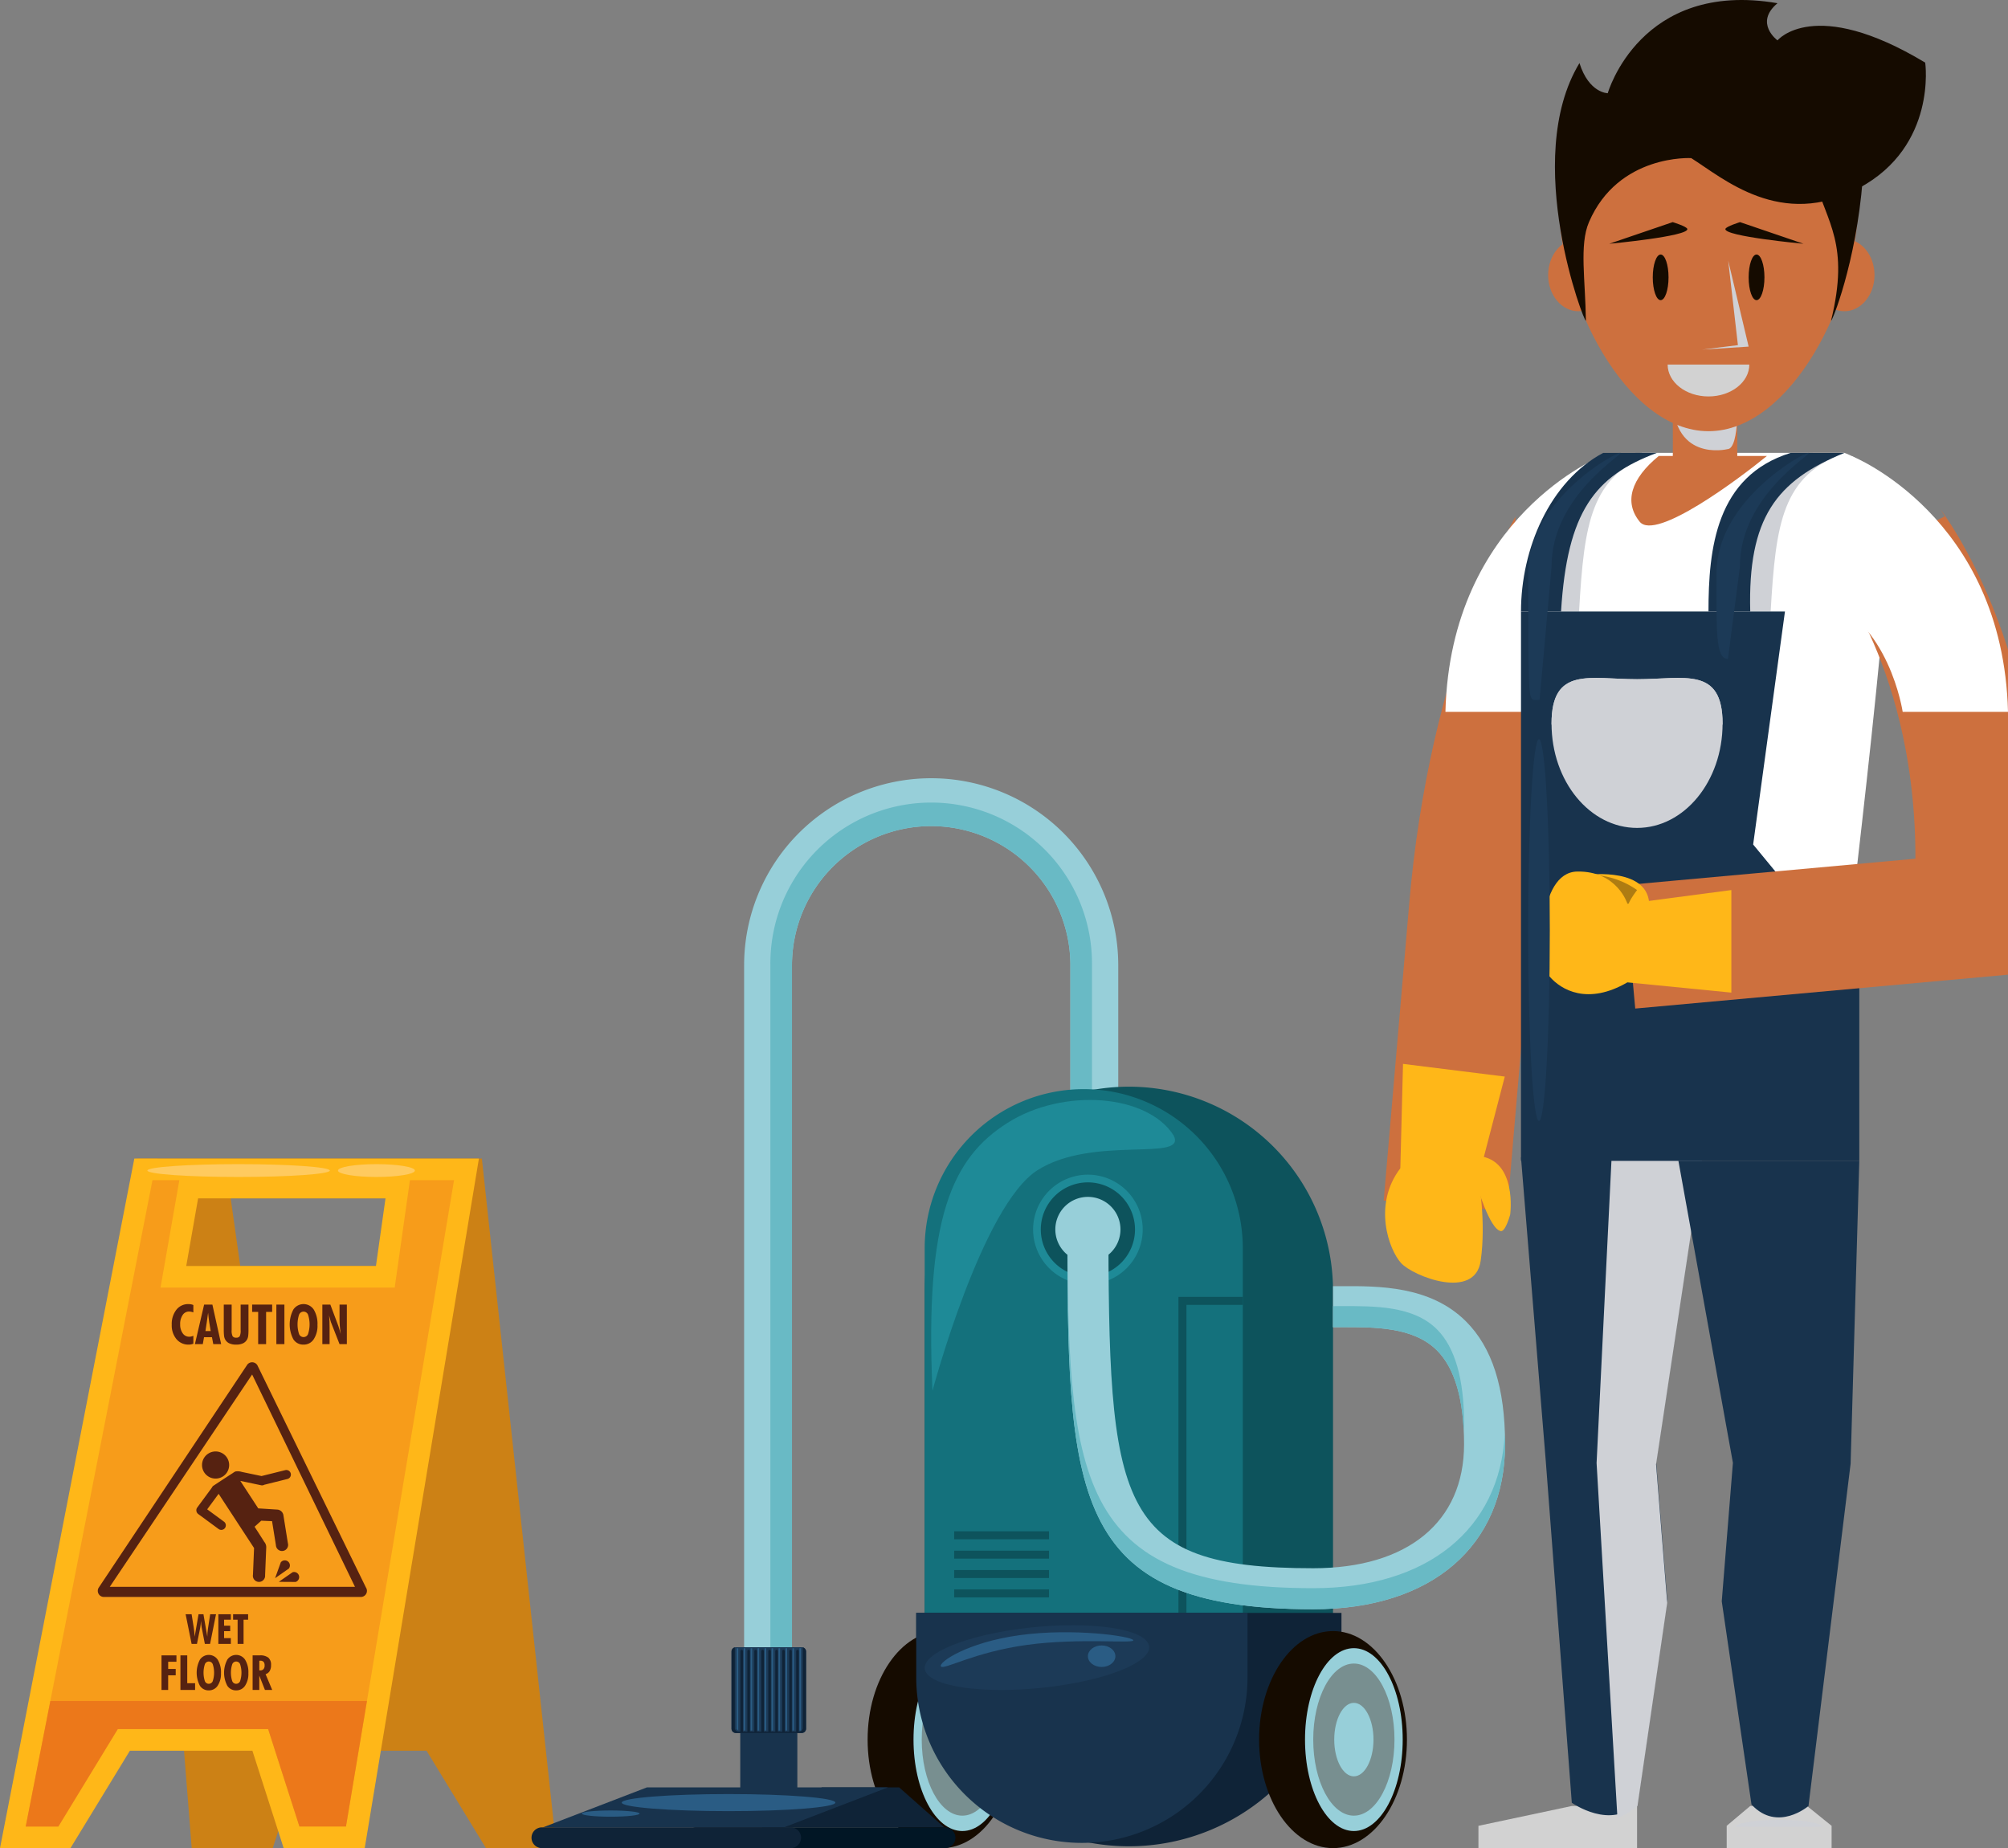 <svg id="Group_20900" data-name="Group 20900" xmlns="http://www.w3.org/2000/svg" xmlns:xlink="http://www.w3.org/1999/xlink" width="658.777" height="606.378" viewBox="0 0 658.777 606.378">
  <rect x="0" y="0" width="658.777" height="606.378" fill="#808080" stroke="none"/>
  <defs>
    <clipPath id="clip-path">
      <rect id="Rectangle_3262" data-name="Rectangle 3262" width="658.777" height="606.378" fill="none"/>
    </clipPath>
    <clipPath id="clip-path-2">
      <rect id="Rectangle_3261" data-name="Rectangle 3261" width="658.778" height="606.379" fill="none"/>
    </clipPath>
    <clipPath id="clip-path-3">
      <rect id="Rectangle_3253" data-name="Rectangle 3253" width="37.331" height="52.039" fill="none"/>
    </clipPath>
    <clipPath id="clip-path-5">
      <rect id="Rectangle_3255" data-name="Rectangle 3255" width="34.56" height="215.522" fill="none"/>
    </clipPath>
    <clipPath id="clip-path-6">
      <rect id="Rectangle_3256" data-name="Rectangle 3256" width="28.456" height="2.288" fill="none"/>
    </clipPath>
    <clipPath id="clip-path-7">
      <rect id="Rectangle_3257" data-name="Rectangle 3257" width="56.116" height="49.215" fill="none"/>
    </clipPath>
    <clipPath id="clip-path-8">
      <rect id="Rectangle_3258" data-name="Rectangle 3258" width="56.116" height="15.335" fill="none"/>
    </clipPath>
    <clipPath id="clip-path-9">
      <rect id="Rectangle_3259" data-name="Rectangle 3259" width="21.287" height="19.525" fill="none"/>
    </clipPath>
    <clipPath id="clip-path-10">
      <rect id="Rectangle_3260" data-name="Rectangle 3260" width="15.256" height="29.182" fill="none"/>
    </clipPath>
  </defs>
  <g id="Group_20899" data-name="Group 20899" clip-path="url(#clip-path)">
    <path id="Path_30797" data-name="Path 30797" d="M124.429,804.671h61.484l3.891,22.187H127.57ZM93.781,791.617l17.861,226.246h26.593L148.5,985.895h40.181l19.5,31.968H231.3L206.836,791.617Z" transform="translate(-48.748 -411.485)" fill="#cc8115"/>
    <path id="Path_30798" data-name="Path 30798" d="M64.993,804.671h61.484l-3.142,22.187H61.1ZM44.069,791.617,0,1017.863H23.119l19.5-31.968H82.8l10.262,31.968h26.59l37.467-226.246Z" transform="translate(0 -411.485)" fill="#ffb718"/>
    <path id="Path_30799" data-name="Path 30799" d="M143.621,806.383l-.987,6.957-3.14,22.188-.866,6.095H61.8l1.455-8.316,3.894-22.187.827-4.738H59.162L17.579,1018.446h10.7l17.428-28.57,2.074-3.4H97.107l1.581,4.92,8.685,27.047h15.265l35.456-212.063Z" transform="translate(-9.137 -419.161)" fill="#ffb718"/>
    <path id="Path_30800" data-name="Path 30800" d="M122.638,1018.446H107.373L98.688,991.4l-1.581-4.92H47.78l-2.074,3.4-17.428,28.569h-10.7L59.162,806.383h8.813l-.827,4.738-3.894,22.187L61.8,841.623h76.83l.866-6.094,3.14-22.189.986-6.957h14.474Z" transform="translate(-9.137 -419.16)" fill="#f79c1a"/>
    <path id="Path_30801" data-name="Path 30801" d="M25.657,1162.227l-8.079,41.188h10.7l17.428-28.569,2.074-3.4H97.107l1.581,4.92,8.685,27.046h15.265l6.886-41.188Z" transform="translate(-9.137 -604.128)" fill="#ec781a"/>
    <g id="Group_20898" data-name="Group 20898" transform="translate(0 0)">
      <g id="Group_20897" data-name="Group 20897" clip-path="url(#clip-path-2)">
        <path id="Path_30802" data-name="Path 30802" d="M160.55,797.522c0,1.165-13.4,2.107-29.922,2.107s-29.92-.942-29.92-2.107,13.395-2.1,29.92-2.1,29.922.94,29.922,2.1" transform="translate(-52.348 -413.46)" fill="#ffca5e"/>
        <path id="Path_30803" data-name="Path 30803" d="M256.141,797.522c0,1.165-5.648,2.107-12.616,2.107s-12.619-.942-12.619-2.107,5.65-2.1,12.619-2.1,12.616.94,12.616,2.1" transform="translate(-120.026 -413.46)" fill="#ffca5e"/>
        <path id="Path_30804" data-name="Path 30804" d="M144.9,999.921a4.449,4.449,0,1,0-6.156-1.3,4.451,4.451,0,0,0,6.156,1.3" transform="translate(-71.741 -515.512)" fill="#562211"/>
        <path id="Path_30805" data-name="Path 30805" d="M146.945,1004.906a4.733,4.733,0,0,0-.859.534c-.829.5-6.282,4.1-6.282,4.1a1.451,1.451,0,0,0-.552.653l-4.821,6.543a1.467,1.467,0,0,0-.264,1.127,1.482,1.482,0,0,0,.589.994l6.685,4.92a1.493,1.493,0,0,0,1.771-2.405l-5.507-4.051,3.749-5.091s11.568,17.717,11.628,17.782l-.364,8.788a2.007,2.007,0,1,0,3.981.166l.38-9.209a2.663,2.663,0,0,0-.664-1.774c-.039-.124-3.165-4.955-3.165-4.955l2.2-1.981,3.536.159,1.261,7.857a2.005,2.005,0,1,0,3.93-.631l-1.454-9.1a2.2,2.2,0,0,0-1.947-1.923l-6.323-.4-5.884-9.023,6.816,1.437a1.49,1.49,0,0,0,1.053-.167l7.591-1.893a1.492,1.492,0,0,0-.722-2.9l-7.773,1.936-6.466-1.348a4.452,4.452,0,0,0-2.123-.148" transform="translate(-69.729 -522.101)" fill="#562211"/>
        <path id="Path_30806" data-name="Path 30806" d="M154.785,1004.693l-35.6-72.891a2,2,0,0,0-3.467,0l-48.631,73a2,2,0,0,0,1.735,3h84.3a2,2,0,0,0,1.664-3.109m-84.04-.209,46.707-69.676,33.747,69.676Z" transform="translate(-34.736 -483.833)" fill="#562211"/>
        <path id="Path_30807" data-name="Path 30807" d="M195.989,1077.37a1.681,1.681,0,0,0,1.091-2.094,1.664,1.664,0,0,0-2.08-1.094l-4.528,3.151Z" transform="translate(-99.008 -558.324)" fill="#562211"/>
        <path id="Path_30808" data-name="Path 30808" d="M192.467,1068.831a1.667,1.667,0,0,0-2.652-2.022l-1.861,5.182Z" transform="translate(-97.699 -554.188)" fill="#562211"/>
        <path id="Path_30809" data-name="Path 30809" d="M124.425,904.039a4.07,4.07,0,0,1-.75.227,3.883,3.883,0,0,1-.762.077,5.064,5.064,0,0,1-4.029-1.8,7,7,0,0,1-1.548-4.723,7.559,7.559,0,0,1,1.512-4.907,4.866,4.866,0,0,1,3.962-1.864,4.471,4.471,0,0,1,.848.075,3.482,3.482,0,0,1,.767.236v2.424a4.181,4.181,0,0,0-.726-.222,3.5,3.5,0,0,0-.688-.073,2.47,2.47,0,0,0-2.1,1.148,5.149,5.149,0,0,0-.811,3.041,4.862,4.862,0,0,0,.831,2.949,2.548,2.548,0,0,0,2.136,1.127,2.9,2.9,0,0,0,.673-.08,3.984,3.984,0,0,0,.687-.231Z" transform="translate(-60.992 -463.167)" fill="#562211"/>
        <path id="Path_30810" data-name="Path 30810" d="M133.168,904.364l3.022-12.969H138.9l2.877,12.969h-2.584l-.436-2.276h-2.6l-.4,2.276Zm3.457-4.29h1.722q-.264-1.36-.48-2.849t-.372-3.138c-.131.972-.268,1.955-.413,2.955s-.3,2.009-.458,3.033" transform="translate(-69.221 -463.349)" fill="#562211"/>
        <path id="Path_30811" data-name="Path 30811" d="M160.992,891.395v8.145a16.681,16.681,0,0,1-.09,2.118,3.308,3.308,0,0,1-.293,1.037,3.013,3.013,0,0,1-1.364,1.382,5.123,5.123,0,0,1-2.294.449,5.176,5.176,0,0,1-2.305-.449,2.986,2.986,0,0,1-1.367-1.382,3.4,3.4,0,0,1-.3-1.049,16.961,16.961,0,0,1-.09-2.106v-8.145h2.585v8.349a4.133,4.133,0,0,0,.323,2.048,1.32,1.32,0,0,0,1.154.458,1.3,1.3,0,0,0,1.159-.467,4.24,4.24,0,0,0,.311-2.039v-8.349Z" transform="translate(-79.473 -463.349)" fill="#562211"/>
        <path id="Path_30812" data-name="Path 30812" d="M174.243,904.364V893.792h-1.977v-2.4h6.563v2.4h-1.981v10.572Z" transform="translate(-89.544 -463.349)" fill="#562211"/>
        <rect id="Rectangle_3238" data-name="Rectangle 3238" width="2.637" height="12.969" transform="translate(90.669 428.046)" fill="#562211"/>
        <path id="Path_30813" data-name="Path 30813" d="M207.035,897.884a7.973,7.973,0,0,1-1.242,4.712,3.884,3.884,0,0,1-3.324,1.746,3.824,3.824,0,0,1-3.347-1.754,10.5,10.5,0,0,1,.012-9.772,4.014,4.014,0,0,1,6.685.037,8.945,8.945,0,0,1,1.215,5.031m-4.566,3.987a1.58,1.58,0,0,0,1.488-1.039,10.253,10.253,0,0,0,0-6.271,1.582,1.582,0,0,0-2.972-.005,10.372,10.372,0,0,0,0,6.284,1.577,1.577,0,0,0,1.484,1.031" transform="translate(-102.88 -463.166)" fill="#562211"/>
        <path id="Path_30814" data-name="Path 30814" d="M220.23,904.364V891.395h2.622l2.618,6.982c.077.227.186.57.325,1.036s.3,1.008.475,1.64c-.139-.921-.238-1.76-.3-2.528s-.1-1.484-.1-2.146v-4.984h2.4v12.969h-2.4l-2.844-7.255c-.045-.107-.171-.55-.373-1.325-.094-.358-.165-.634-.219-.836.058.5.1,1.071.133,1.7s.041,1.384.041,2.26v5.455Z" transform="translate(-114.476 -463.349)" fill="#562211"/>
        <path id="Path_30815" data-name="Path 30815" d="M126.816,1102.958h1.966l.7,4.4c.068.394.126.838.172,1.33s.092,1.037.128,1.638l1.273-7.362h1.612l1.268,7.362c0-.433.023-.873.057-1.322s.088-.91.165-1.371l.72-4.669h1.914l-1.953,9.735h-1.709l-1.034-5.37c-.054-.264-.1-.583-.137-.956s-.066-.785-.083-1.231c-.043.488-.088.917-.133,1.294s-.084.674-.126.882l-1.08,5.381h-1.75Z" transform="translate(-65.919 -573.32)" fill="#562211"/>
        <path id="Path_30816" data-name="Path 30816" d="M149.176,1112.693v-9.735h4.1v1.8h-2.217v1.967h2.011v1.789h-2.011v2.282h2.217v1.9Z" transform="translate(-77.542 -573.32)" fill="#562211"/>
        <path id="Path_30817" data-name="Path 30817" d="M160.734,1112.693v-7.937H159.25v-1.8h4.928v1.8h-1.49v7.937Z" transform="translate(-82.778 -573.32)" fill="#562211"/>
        <path id="Path_30818" data-name="Path 30818" d="M110.34,1142.413v-11.346h4.9v2.1h-2.708v2.356H115v2.091h-2.476v4.8Z" transform="translate(-57.355 -587.932)" fill="#562211"/>
        <path id="Path_30819" data-name="Path 30819" d="M123.273,1142.413v-11.346h2.236v9.13h2.579v2.216Z" transform="translate(-64.078 -587.932)" fill="#562211"/>
        <path id="Path_30820" data-name="Path 30820" d="M142.339,1136.745a6.979,6.979,0,0,1-1.088,4.122,3.4,3.4,0,0,1-2.9,1.526,3.355,3.355,0,0,1-2.932-1.535,9.178,9.178,0,0,1,.013-8.546,3.511,3.511,0,0,1,5.849.034,7.841,7.841,0,0,1,1.062,4.4m-3.992,3.485a1.376,1.376,0,0,0,1.3-.908,8.9,8.9,0,0,0,0-5.485,1.384,1.384,0,0,0-2.6,0,9,9,0,0,0,0,5.5,1.376,1.376,0,0,0,1.3.9" transform="translate(-69.844 -587.773)" fill="#562211"/>
        <path id="Path_30821" data-name="Path 30821" d="M161.064,1136.745a7.01,7.01,0,0,1-1.086,4.122,3.407,3.407,0,0,1-2.91,1.526,3.344,3.344,0,0,1-2.928-1.535,9.173,9.173,0,0,1,.012-8.546,3.509,3.509,0,0,1,5.847.034,7.81,7.81,0,0,1,1.065,4.4m-4,3.485a1.38,1.38,0,0,0,1.3-.908,8.937,8.937,0,0,0,0-5.485,1.384,1.384,0,0,0-2.6,0,9,9,0,0,0,0,5.5,1.374,1.374,0,0,0,1.3.9" transform="translate(-79.577 -587.773)" fill="#562211"/>
        <path id="Path_30822" data-name="Path 30822" d="M172.6,1142.413v-11.347h2.356a4.243,4.243,0,0,1,2.815.763,3.058,3.058,0,0,1,.874,2.431,3.708,3.708,0,0,1-.448,1.946,2.364,2.364,0,0,1-1.347,1.031l2.176,5.176h-2.386l-1.851-4.7v4.7Zm2.189-6.429c.028,0,.07,0,.133.011s.1.006.126.006a1.433,1.433,0,0,0,1.111-.41,1.763,1.763,0,0,0,.373-1.214,1.706,1.706,0,0,0-.343-1.19,1.419,1.419,0,0,0-1.093-.371c-.079,0-.139,0-.178,0l-.118.009Z" transform="translate(-89.721 -587.931)" fill="#562211"/>
        <path id="Path_30823" data-name="Path 30823" d="M524.089,838.279h-15.7V593.123a61.371,61.371,0,0,1,122.743,0v44.112h-15.7V593.123a45.67,45.67,0,0,0-91.341,0Z" transform="translate(-264.261 -276.407)" fill="#97cfd9"/>
        <path id="Path_30824" data-name="Path 30824" d="M631.84,646.122V601.606a52.758,52.758,0,1,0-105.515,0V847.165h7.088V602.009a45.67,45.67,0,0,1,91.34,0v44.112Z" transform="translate(-273.585 -285.292)" fill="#69bac5"/>
        <path id="Path_30825" data-name="Path 30825" d="M641.264,1150.077c0,19.664-10.857,35.606-24.25,35.606s-24.248-15.942-24.248-35.606,10.855-35.608,24.248-35.608,24.25,15.94,24.25,35.608" transform="translate(-308.122 -579.304)" fill="#150b00"/>
        <path id="Path_30826" data-name="Path 30826" d="M656.174,1156.145c0,16.567-7.174,30-16.026,30s-16.027-13.433-16.027-30,7.177-30,16.027-30,16.026,13.432,16.026,30" transform="translate(-324.42 -585.373)" fill="#97cfd9"/>
        <path id="Path_30827" data-name="Path 30827" d="M656.394,1161.608c0,13.779-5.967,24.952-13.329,24.952s-13.331-11.172-13.331-24.952,5.971-24.955,13.331-24.955,13.329,11.176,13.329,24.955" transform="translate(-327.338 -590.835)" fill="#788f90"/>
        <path id="Path_30828" data-name="Path 30828" d="M656.961,1175.57c0,6.657-2.883,12.054-6.438,12.054s-6.441-5.4-6.441-12.054,2.885-12.057,6.441-12.057,6.438,5.4,6.438,12.057" transform="translate(-334.796 -604.797)" fill="#97cfd9"/>
        <path id="Path_30829" data-name="Path 30829" d="M765.719,920.737a66.983,66.983,0,1,1-133.965,0V808.946a66.983,66.983,0,0,1,133.965,0Z" transform="translate(-328.388 -385.675)" fill="#0d535c"/>
        <path id="Path_30830" data-name="Path 30830" d="M736.118,935.613a52.182,52.182,0,0,1-104.364,0V796.354a52.182,52.182,0,1,1,104.364,0Z" transform="translate(-328.388 -386.822)" fill="#14717c"/>
        <rect id="Rectangle_3239" data-name="Rectangle 3239" width="31.117" height="2.617" transform="translate(313.036 502.426)" fill="#0d535c"/>
        <path id="Path_30831" data-name="Path 30831" d="M826.239,886.117h-21.11V992.376h2.615V888.734h18.5Z" transform="translate(-418.508 -460.606)" fill="#0d535c"/>
        <rect id="Rectangle_3240" data-name="Rectangle 3240" width="31.117" height="2.617" transform="translate(313.036 508.781)" fill="#0d535c"/>
        <rect id="Rectangle_3241" data-name="Rectangle 3241" width="31.117" height="2.617" transform="translate(313.036 515.136)" fill="#0d535c"/>
        <rect id="Rectangle_3242" data-name="Rectangle 3242" width="31.117" height="2.615" transform="translate(313.036 521.493)" fill="#0d535c"/>
        <path id="Path_30832" data-name="Path 30832" d="M741.783,820.6a17.977,17.977,0,1,1-17.976-17.974A17.978,17.978,0,0,1,741.783,820.6" transform="translate(-366.891 -417.208)" fill="#1e8a97"/>
        <path id="Path_30833" data-name="Path 30833" d="M625.981,1102.028v6.832a69.755,69.755,0,0,0,139.51,0v-6.832Z" transform="translate(-325.387 -572.837)" fill="#0f2337"/>
        <path id="Path_30834" data-name="Path 30834" d="M625.981,1102.028v21.129a54.344,54.344,0,0,0,108.688,0v-21.129Z" transform="translate(-325.387 -572.837)" fill="#18334d"/>
        <path id="Path_30835" data-name="Path 30835" d="M715.765,763.267c4.374,8.747-26.4-.23-44.662,11.326s-34.482,72.391-34.482,72.391c-2.56-56.675,6.39-76.366,24.65-87.921s45.859-9.443,54.495,4.2" transform="translate(-330.694 -390.666)" fill="#1e8a97"/>
        <path id="Path_30836" data-name="Path 30836" d="M908.74,1150.077c0,19.664-10.859,35.606-24.254,35.606s-24.249-15.942-24.249-35.606,10.855-35.608,24.249-35.608,24.254,15.94,24.254,35.608" transform="translate(-447.154 -579.304)" fill="#150b00"/>
        <path id="Path_30837" data-name="Path 30837" d="M923.649,1156.145c0,16.567-7.175,30-16.025,30s-16.026-13.433-16.026-30,7.172-30,16.026-30,16.025,13.432,16.025,30" transform="translate(-463.455 -585.373)" fill="#97cfd9"/>
        <path id="Path_30838" data-name="Path 30838" d="M923.872,1161.608c0,13.779-5.967,24.952-13.328,24.952s-13.329-11.172-13.329-24.952,5.965-24.955,13.329-24.955,13.328,11.176,13.328,24.955" transform="translate(-466.375 -590.835)" fill="#788f90"/>
        <path id="Path_30839" data-name="Path 30839" d="M924.442,1175.57c0,6.657-2.883,12.054-6.439,12.054s-6.44-5.4-6.44-12.054,2.885-12.057,6.44-12.057,6.439,5.4,6.439,12.057" transform="translate(-473.833 -604.797)" fill="#97cfd9"/>
        <path id="Path_30840" data-name="Path 30840" d="M741.991,823.332a15.453,15.453,0,1,1-15.451-15.453,15.452,15.452,0,0,1,15.451,15.453" transform="translate(-369.625 -419.937)" fill="#0d535c"/>
        <path id="Path_30841" data-name="Path 30841" d="M704.914,1116.128c3.324,5.179-10.243,11.607-30.307,14.353s-39.023.772-42.348-4.408,10.255-11.613,30.312-14.361,39.02-.767,42.342,4.416" transform="translate(-328.391 -577.23)" fill="#1c3a57"/>
        <path id="Path_30842" data-name="Path 30842" d="M705.86,1117.835c.838,1.309-17.381-.811-34.8,1.571s-27.435,8.375-28.281,7.062,8.5-7.875,25.912-10.257,36.333.315,37.172,1.624" transform="translate(-334.09 -579.716)" fill="#2a5c84"/>
        <path id="Path_30843" data-name="Path 30843" d="M752.286,1127.819c0,1.953-2.018,3.529-4.511,3.529s-4.505-1.576-4.505-3.529,2.018-3.53,4.505-3.53,4.511,1.58,4.511,3.53" transform="translate(-386.354 -584.408)" fill="#2a5c84"/>
        <path id="Path_30844" data-name="Path 30844" d="M809.909,959.322c-80.655,0-80.655-37.922-80.655-129.548h13.457c0,95.81,2.264,116.093,67.2,116.093,30.98,0,49.481-15.2,49.481-40.674,0-14.567-3-24.938-8.91-30.823-7.741-7.7-20.32-7.625-31.424-7.6l-2.654.009V853.324l2.594-.008c12.367-.058,29.273-.135,40.976,11.512,8.664,8.625,12.873,21.828,12.873,40.365,0,33.39-24.115,54.129-62.936,54.129" transform="translate(-379.068 -431.319)" fill="#97cfd9"/>
        <path id="Path_30845" data-name="Path 30845" d="M944.813,906.935c5.293,5.271,8.232,14.171,8.792,26.437.041-.84.118-1.662.118-2.527,0-14.567-3-24.938-8.91-30.823-7.742-7.705-20.32-7.625-31.425-7.6l-2.655.01v6.912l2.655-.009c11.1-.028,23.683-.107,31.425,7.6" transform="translate(-473.402 -463.883)" fill="#69bac5"/>
        <path id="Path_30846" data-name="Path 30846" d="M809.909,952.412c-78.589,0-80.6-36.032-80.653-122.638h0c0,91.626,0,129.548,80.655,129.548,38.821,0,62.936-20.738,62.936-54.129,0-1.171-.066-2.26-.1-3.391-1.647,31.316-25.4,50.61-62.838,50.61" transform="translate(-379.068 -431.319)" fill="#69bac5"/>
        <path id="Path_30847" data-name="Path 30847" d="M742.383,828.491A10.686,10.686,0,1,1,731.7,817.8a10.686,10.686,0,0,1,10.684,10.686" transform="translate(-374.784 -425.097)" fill="#97cfd9"/>
        <rect id="Rectangle_3243" data-name="Rectangle 3243" width="18.73" height="42.028" transform="translate(242.858 545.818)" fill="#18334d"/>
        <path id="Path_30848" data-name="Path 30848" d="M524.235,1152.218a1.414,1.414,0,0,1-1.412,1.415H501.19a1.418,1.418,0,0,1-1.413-1.415v-25.305a1.415,1.415,0,0,1,1.413-1.409h21.633a1.411,1.411,0,0,1,1.412,1.409Z" transform="translate(-259.786 -585.039)" fill="#1c3a57"/>
        <path id="Path_30849" data-name="Path 30849" d="M523.163,1125.6v26.4a1.248,1.248,0,0,1-1.248,1.245H502.1a1.249,1.249,0,0,1-1.248-1.245v-26.4a1.409,1.409,0,0,0-1.073,1.364v25.306a1.417,1.417,0,0,0,1.412,1.414h21.633a1.413,1.413,0,0,0,1.412-1.414v-25.306a1.409,1.409,0,0,0-1.073-1.364" transform="translate(-259.786 -585.088)" fill="#0f2337"/>
        <path id="Path_30850" data-name="Path 30850" d="M506.254,1127.3a.423.423,0,0,0-.422.421v26.619h.842v-26.619a.423.423,0,0,0-.42-.421" transform="translate(-262.933 -585.974)" fill="#0f2337"/>
        <path id="Path_30851" data-name="Path 30851" d="M511.026,1127.3a.42.42,0,0,0-.417.421v26.619h.839v-26.619a.423.423,0,0,0-.422-.421" transform="translate(-265.417 -585.974)" fill="#0f2337"/>
        <path id="Path_30852" data-name="Path 30852" d="M515.787,1127.3a.422.422,0,0,0-.42.421v26.619h.842v-26.619a.423.423,0,0,0-.422-.421" transform="translate(-267.889 -585.974)" fill="#0f2337"/>
        <path id="Path_30853" data-name="Path 30853" d="M520.557,1127.3a.421.421,0,0,0-.42.421v26.619h.84v-26.619a.422.422,0,0,0-.42-.421" transform="translate(-270.369 -585.974)" fill="#0f2337"/>
        <path id="Path_30854" data-name="Path 30854" d="M525.322,1127.3a.423.423,0,0,0-.42.421v26.619h.839v-26.619a.42.42,0,0,0-.418-.421" transform="translate(-272.846 -585.974)" fill="#0f2337"/>
        <path id="Path_30855" data-name="Path 30855" d="M530.088,1127.3a.422.422,0,0,0-.42.421v26.619h.838v-26.619a.419.419,0,0,0-.418-.421" transform="translate(-275.323 -585.974)" fill="#0f2337"/>
        <rect id="Rectangle_3244" data-name="Rectangle 3244" width="0.521" height="26.998" transform="translate(243.97 540.804)" fill="#2a5c84"/>
        <rect id="Rectangle_3245" data-name="Rectangle 3245" width="0.521" height="26.998" transform="translate(246.258 540.804)" fill="#2a5c84"/>
        <rect id="Rectangle_3246" data-name="Rectangle 3246" width="0.523" height="26.998" transform="translate(248.547 540.804)" fill="#2a5c84"/>
        <rect id="Rectangle_3247" data-name="Rectangle 3247" width="0.52" height="26.998" transform="translate(250.839 540.804)" fill="#2a5c84"/>
        <rect id="Rectangle_3248" data-name="Rectangle 3248" width="0.525" height="26.998" transform="translate(253.124 540.804)" fill="#2a5c84"/>
        <rect id="Rectangle_3249" data-name="Rectangle 3249" width="0.525" height="26.998" transform="translate(255.412 540.804)" fill="#2a5c84"/>
        <path id="Path_30856" data-name="Path 30856" d="M503.818,1153.208l-.525-.5v-26.495h.525Z" transform="translate(-261.613 -585.407)" fill="#2a5c84"/>
        <path id="Path_30857" data-name="Path 30857" d="M534.855,1127.3a.422.422,0,0,0-.423.421v26.619h.84v-26.619a.421.421,0,0,0-.418-.421" transform="translate(-277.8 -585.974)" fill="#0f2337"/>
        <path id="Path_30858" data-name="Path 30858" d="M539.621,1127.3a.422.422,0,0,0-.422.421v26.619h.844v-26.619a.423.423,0,0,0-.422-.421" transform="translate(-280.277 -585.974)" fill="#0f2337"/>
        <path id="Path_30859" data-name="Path 30859" d="M544.389,1127.3a.421.421,0,0,0-.42.421v26.619h.84v-26.619a.421.421,0,0,0-.42-.421" transform="translate(-282.757 -585.974)" fill="#0f2337"/>
        <rect id="Rectangle_3250" data-name="Rectangle 3250" width="0.521" height="26.998" transform="translate(257.702 540.804)" fill="#2a5c84"/>
        <rect id="Rectangle_3251" data-name="Rectangle 3251" width="0.523" height="26.998" transform="translate(259.991 540.804)" fill="#2a5c84"/>
        <rect id="Rectangle_3252" data-name="Rectangle 3252" width="0.523" height="26.998" transform="translate(262.279 540.804)" fill="#2a5c84"/>
        <path id="Path_30860" data-name="Path 30860" d="M520.742,1234.383H580.5l-14.832-13.129H540.323Z" transform="translate(-270.683 -634.811)" fill="#0f2337"/>
        <path id="Path_30861" data-name="Path 30861" d="M449.991,1234.383H370.922l34.141-13.129H484.13Z" transform="translate(-192.806 -634.811)" fill="#18334d"/>
        <path id="Path_30862" data-name="Path 30862" d="M557.052,1252a3.407,3.407,0,0,1-3.407,3.4H472.031a3.4,3.4,0,0,1,0-6.807h81.615a3.406,3.406,0,0,1,3.407,3.4" transform="translate(-243.594 -649.023)" fill="#011625"/>
        <path id="Path_30863" data-name="Path 30863" d="M451.566,1252a3.406,3.406,0,0,1-3.406,3.4H366.547a3.4,3.4,0,0,1,0-6.807H448.16a3.4,3.4,0,0,1,3.406,3.4" transform="translate(-188.763 -649.023)" fill="#0f2337"/>
        <path id="Path_30864" data-name="Path 30864" d="M494.86,1228.634c0,1.542-15.685,2.8-35.041,2.8s-35.041-1.255-35.041-2.8,15.69-2.8,35.041-2.8,35.041,1.255,35.041,2.8" transform="translate(-220.801 -637.191)" fill="#2a5c84"/>
        <path id="Path_30865" data-name="Path 30865" d="M416.423,1238.06c0,.565-4.25,1.025-9.488,1.025s-9.489-.46-9.489-1.025,4.246-1.02,9.489-1.02,9.488.458,9.488,1.02" transform="translate(-206.594 -643.016)" fill="#2a5c84"/>
        <path id="Path_30866" data-name="Path 30866" d="M1028.751,371.528c.2.407-26.6,43.249-32.972,121.2l-8.248,96.021" transform="translate(-513.322 -193.121)" fill="none" stroke="#cd703e" stroke-width="40.639"/>
        <path id="Path_30867" data-name="Path 30867" d="M1014.167,808.962s2.446-17.92-10.392-19.213-.632,9.27-.632,9.27,4.281,14.873,7.976,15.364c1.543.207,3.048-5.421,3.048-5.421" transform="translate(-518.713 -410.456)" fill="#ffb718"/>
        <path id="Path_30868" data-name="Path 30868" d="M957.606,726.918l-.88,34.253,25.6,3.191,8.67-33.28Z" transform="translate(-497.31 -377.854)" fill="#ffb718"/>
        <path id="Path_30869" data-name="Path 30869" d="M976.906,796.448s2.641,14.155.76,27.2-22.155,5.05-26.12.7-9.36-19.1-.234-31.093,25.595,3.191,25.595,3.191" transform="translate(-491.894 -409.939)" fill="#ffb718"/>
        <path id="Path_30870" data-name="Path 30870" d="M987.531,395.509c1.625-64.237,51.329-83.958,51.329-83.958l10.062,46.553c-22.377,7.32-26.833,37.4-26.833,37.4Z" transform="translate(-513.322 -161.945)" fill="#fff"/>
        <path id="Path_30871" data-name="Path 30871" d="M1040.717,1233.98l-30.631,6.505v7.319h52.041V1233.98Z" transform="translate(-525.046 -641.426)" fill="#d2d2d2"/>
        <path id="Path_30872" data-name="Path 30872" d="M1159.907,339.255c-3.117,50.775-18.842,175.2-18.842,175.2-36.636,0-101.905-90.941-101.905-142.136s26.97-58.545,39.707-62.879h66.389c10.3,3.6,14.652,14.787,14.652,29.813" transform="translate(-540.158 -160.848)" fill="#fff"/>
        <g id="Group_20875" data-name="Group 20875" transform="translate(504.903 148.594)" style="mix-blend-mode: multiply;isolation: isolate">
          <g id="Group_20874" data-name="Group 20874">
            <g id="Group_20873" data-name="Group 20873" clip-path="url(#clip-path-3)">
              <path id="Path_30873" data-name="Path 30873" d="M1078.418,309.442c-17.479,9.3-26.97,31.438-26.97,52.039H1064.6c1.687-29.273,3.852-44.45,24.182-52.039Z" transform="translate(-1051.449 -309.442)" fill="#cfd1d6"/>
            </g>
          </g>
        </g>
        <g id="Group_20878" data-name="Group 20878" transform="translate(567.766 148.594)" style="mix-blend-mode: multiply;isolation: isolate">
          <g id="Group_20877" data-name="Group 20877">
            <g id="Group_20876" data-name="Group 20876" clip-path="url(#clip-path-3)">
              <path id="Path_30874" data-name="Path 30874" d="M1209.33,309.442c-17.48,9.3-26.968,31.438-26.968,52.039h13.145c1.687-29.273,3.857-44.45,24.184-52.039Z" transform="translate(-1182.361 -309.442)" fill="#cfd1d6"/>
            </g>
          </g>
        </g>
        <path id="Path_30875" data-name="Path 30875" d="M1039.16,790.879l8.131,99.6,8.539,112.117s13.007,9.214,21.545,0l9.756-66.674-3.656-45.443,15.042-99.6Z" transform="translate(-540.158 -411.101)" fill="#18334d"/>
        <g id="Group_20881" data-name="Group 20881" transform="translate(523.799 380.838)" style="mix-blend-mode: multiply;isolation: isolate">
          <g id="Group_20880" data-name="Group 20880">
            <g id="Group_20879" data-name="Group 20879" clip-path="url(#clip-path-5)">
              <path id="Path_30876" data-name="Path 30876" d="M1095.682,793.086l-4.877,99.192,6.836,116.33c2.244-.281,6.58-3.805,6.58-3.805l9.755-66.675-3.656-45.441,15.043-99.6Z" transform="translate(-1090.802 -793.086)" fill="#cfd1d6"/>
            </g>
          </g>
        </g>
        <path id="Path_30877" data-name="Path 30877" d="M1150.149,598.018H1039.16v-180.2h86.6l-10.433,76.447,34.825,42.28Z" transform="translate(-540.158 -217.18)" fill="#18334d"/>
        <path id="Path_30878" data-name="Path 30878" d="M1206.054,1233.98h-18.637l-7.723,6.505v7.319h34.42v-7.319Z" transform="translate(-613.208 -641.426)" fill="#d2d2d2"/>
        <path id="Path_30879" data-name="Path 30879" d="M1206.04,793.086l-2.846,99.4L1189.372,1004.8s-10.165,8.737-18.7-.479l-9.756-66.676,3.66-45.439-17.889-99.123Z" transform="translate(-596.05 -412.248)" fill="#18334d"/>
        <g id="Group_20884" data-name="Group 20884" transform="translate(569.466 597.127)" style="mix-blend-mode: multiply;isolation: isolate">
          <g id="Group_20883" data-name="Group 20883">
            <g id="Group_20882" data-name="Group 20882" clip-path="url(#clip-path-6)">
              <path id="Path_30880" data-name="Path 30880" d="M1200.13,1243.5c-7.859,0-14.229,1.026-14.229,2.288h28.458c0-1.262-6.37-2.288-14.23-2.288" transform="translate(-1185.901 -1243.504)" fill="#cfd1d6"/>
            </g>
          </g>
        </g>
        <path id="Path_30881" data-name="Path 30881" d="M1066.129,309.442c-17.485,9.3-26.97,31.438-26.97,52.039H1052.3c2.035-32.933,11.114-44.45,31.443-52.039Z" transform="translate(-540.158 -160.848)" fill="#18334d"/>
        <path id="Path_30882" data-name="Path 30882" d="M1194.224,309.442c-24.517,7.59-26.97,31.438-26.97,52.039h13.7c-.812-30.627,8.474-42.916,30.883-52.039Z" transform="translate(-606.742 -160.848)" fill="#18334d"/>
        <g id="Group_20887" data-name="Group 20887" transform="translate(509.023 222.429)" style="mix-blend-mode: multiply;isolation: isolate">
          <g id="Group_20886" data-name="Group 20886">
            <g id="Group_20885" data-name="Group 20885" clip-path="url(#clip-path-7)">
              <path id="Path_30883" data-name="Path 30883" d="M1116.143,478.208c0,18.893-12.562,34.21-28.056,34.21s-28.059-15.317-28.059-34.21,12.566-14.58,28.059-14.58,28.056-4.315,28.056,14.58" transform="translate(-1060.029 -463.203)" fill="#cfd1d6"/>
            </g>
          </g>
        </g>
        <g id="Group_20890" data-name="Group 20890" transform="translate(509.023 222.429)" style="mix-blend-mode: multiply;isolation: isolate">
          <g id="Group_20889" data-name="Group 20889">
            <g id="Group_20888" data-name="Group 20888" clip-path="url(#clip-path-8)">
              <path id="Path_30884" data-name="Path 30884" d="M1116.131,478.538c0-.11.011-.22.011-.33,0-18.9-12.562-14.581-28.055-14.581s-28.061-4.314-28.061,14.581c0,.11.013.219.017.33Z" transform="translate(-1060.028 -463.203)" fill="#cfd1d6"/>
            </g>
          </g>
        </g>
        <path id="Path_30885" data-name="Path 30885" d="M1198.486,371.528c.2.407,34.557,44.022,28.188,121.968l-113.294,10.3" transform="translate(-578.737 -193.121)" fill="none" stroke="#cd703e" stroke-width="40.639"/>
        <path id="Path_30886" data-name="Path 30886" d="M1085.586,597.475s20.089-2.547,19.783,10.35-12.395,2.8-12.395,2.8Z" transform="translate(-564.291 -310.463)" fill="#ffb718"/>
        <path id="Path_30887" data-name="Path 30887" d="M1098.542,607.693c-.094-1.147,2.837-4.982,2.837-4.982a27.374,27.374,0,0,0-15.793-5.021c6,2.14,11.034,8.407,12.956,10" transform="translate(-564.291 -310.677)" fill="#ae7c12"/>
        <path id="Path_30888" data-name="Path 30888" d="M1145.965,641.8l-34.1-3.363V612.639l34.1-4.487Z" transform="translate(-577.952 -316.119)" fill="#ffb718"/>
        <path id="Path_30889" data-name="Path 30889" d="M1081.711,606.061s-3.328-10.813-16.5-10.561-12.883,29.932-9.062,34.406,12.541,9.518,25.566,1.949,0-25.794,0-25.794" transform="translate(-547.796 -309.54)" fill="#ffb718"/>
        <path id="Path_30890" data-name="Path 30890" d="M1305.439,395.509c-1.626-64.237-51.327-83.958-51.327-83.958L1244.051,358.1c22.376,7.32,26.833,37.4,26.833,37.4Z" transform="translate(-646.661 -161.945)" fill="#fff"/>
        <path id="Path_30891" data-name="Path 30891" d="M1047.6,505.043c1.965,0,3.554,28.048,3.554,62.649s-1.589,62.651-3.554,62.651-3.555-28.051-3.555-62.651,1.593-62.649,3.555-62.649" transform="translate(-542.699 -262.522)" fill="#1c3a57"/>
        <path id="Path_30892" data-name="Path 30892" d="M1074.223,309.442c1.962-.011-22.616,13.888-22.5,37.4l-3.918,43.632c-4.135.021-3.545,3.506-3.757-41.618-.112-23.515,28.212-39.41,30.177-39.417" transform="translate(-542.698 -160.848)" fill="#1c3a57"/>
        <path id="Path_30893" data-name="Path 30893" d="M1202.905,309.442c1.966-.011-22.613,13.888-22.5,37.4l-3.918,30.194c-4.137.02-3.756-9.054-3.756-28.18,0-23.515,28.211-39.41,30.177-39.417" transform="translate(-609.583 -160.848)" fill="#1c3a57"/>
        <path id="Path_30894" data-name="Path 30894" d="M1159.036,311.551c-9.139,7.47-36.491,27.992-41.725,21.584s-2.889-14.115,6.245-21.584Z" transform="translate(-579.353 -161.945)" fill="#cd703e"/>
        <path id="Path_30895" data-name="Path 30895" d="M1077.481,175.113c0,6.549-4.424,11.859-9.881,11.859s-9.886-5.31-9.886-11.859,4.427-11.862,9.886-11.862,9.881,5.31,9.881,11.862" transform="translate(-549.803 -84.858)" fill="#cd703e"/>
        <path id="Path_30896" data-name="Path 30896" d="M1259.289,175.113c0,6.549-4.427,11.859-9.886,11.859s-9.881-5.31-9.881-11.859,4.425-11.862,9.881-11.862,9.886,5.31,9.886,11.862" transform="translate(-644.307 -84.858)" fill="#cd703e"/>
        <path id="Path_30897" data-name="Path 30897" d="M1163.93,293.524l-21.072-1.381h-.017c.049-1.48.028-14.006-.017-25.041l21.142-.086c.1,24.843.006,26.009-.036,26.508" transform="translate(-594.043 -138.795)" fill="#cd703e"/>
        <g id="Group_20893" data-name="Group 20893" transform="translate(548.745 128.221)" style="mix-blend-mode: multiply;isolation: isolate">
          <g id="Group_20892" data-name="Group 20892">
            <g id="Group_20891" data-name="Group 20891" clip-path="url(#clip-path-9)">
              <path id="Path_30898" data-name="Path 30898" d="M1160.7,286.168s-18.908,4.676-17.914-19.065l21.143-.086s1.039,19.152-3.229,19.152" transform="translate(-1142.747 -267.016)" fill="#cfd1d6"/>
            </g>
          </g>
        </g>
        <path id="Path_30899" data-name="Path 30899" d="M1163.2,93.824c0,32.014-21.977,75.3-49.089,75.3s-49.095-43.282-49.095-75.3,21.98-40.64,49.095-40.64,49.089,8.625,49.089,40.64" transform="translate(-553.598 -27.645)" fill="#cd703e"/>
        <path id="Path_30900" data-name="Path 30900" d="M1239.809,122.4c4.018,14.4,11.523,21.207,5.393,46.365.088.962,8.209-18.719,10.373-46.365Z" transform="translate(-644.456 -63.623)" fill="#150b00"/>
        <path id="Path_30901" data-name="Path 30901" d="M1072.495,105.174c-.167,1.829-21.283-52.811-2.1-84.481,3.114,9.893,9.28,9.893,9.28,9.893s10.617-37.258,55.692-29.532c-7.775,6.5,0,12.194,0,12.194s11.984-14.661,48.461,7.3c0,0,3.937,27.367-21.677,41.139s-44.72-3.305-55.089-9.81c0,0-23.905-1.411-33.551,21.007-3.215,7.471-1.146,19.092-1.011,32.3" transform="translate(-552.211 0.001)" fill="#150b00"/>
        <path id="Path_30902" data-name="Path 30902" d="M1139.348,249.083c0,5.779,6,10.467,13.4,10.467s13.4-4.688,13.4-10.467Z" transform="translate(-592.236 -129.474)" fill="#d2d2d2"/>
        <g id="Group_20896" data-name="Group 20896" transform="translate(558.435 85.519)" style="mix-blend-mode: multiply;isolation: isolate">
          <g id="Group_20895" data-name="Group 20895">
            <g id="Group_20894" data-name="Group 20894" clip-path="url(#clip-path-10)">
              <path id="Path_30903" data-name="Path 30903" d="M1171.479,178.094l6.706,28.2-15.252.981,11.732-1.459Z" transform="translate(-1162.932 -178.092)" fill="#cfd1d6"/>
            </g>
          </g>
        </g>
        <path id="Path_30904" data-name="Path 30904" d="M1178.806,154.012c.172-.816,4.8-2.242,4.8-2.242l20.813,7.1s-26.12-2.433-25.616-4.862" transform="translate(-612.743 -78.89)" fill="#150b00"/>
        <path id="Path_30905" data-name="Path 30905" d="M1125.073,154.012c-.171-.816-4.8-2.242-4.8-2.242l-20.817,7.1s26.124-2.433,25.62-4.862" transform="translate(-571.499 -78.89)" fill="#150b00"/>
        <path id="Path_30906" data-name="Path 30906" d="M1199.878,181.392c0,4.134-1.161,7.488-2.594,7.488s-2.589-3.354-2.589-7.488,1.161-7.49,2.589-7.49,2.594,3.352,2.594,7.49" transform="translate(-621.006 -90.394)" fill="#150b00"/>
        <path id="Path_30907" data-name="Path 30907" d="M1134.364,181.392c0,4.134-1.159,7.488-2.589,7.488s-2.588-3.354-2.588-7.488,1.159-7.49,2.588-7.49,2.589,3.352,2.589,7.49" transform="translate(-586.955 -90.394)" fill="#150b00"/>
      </g>
    </g>
  </g>
</svg>
